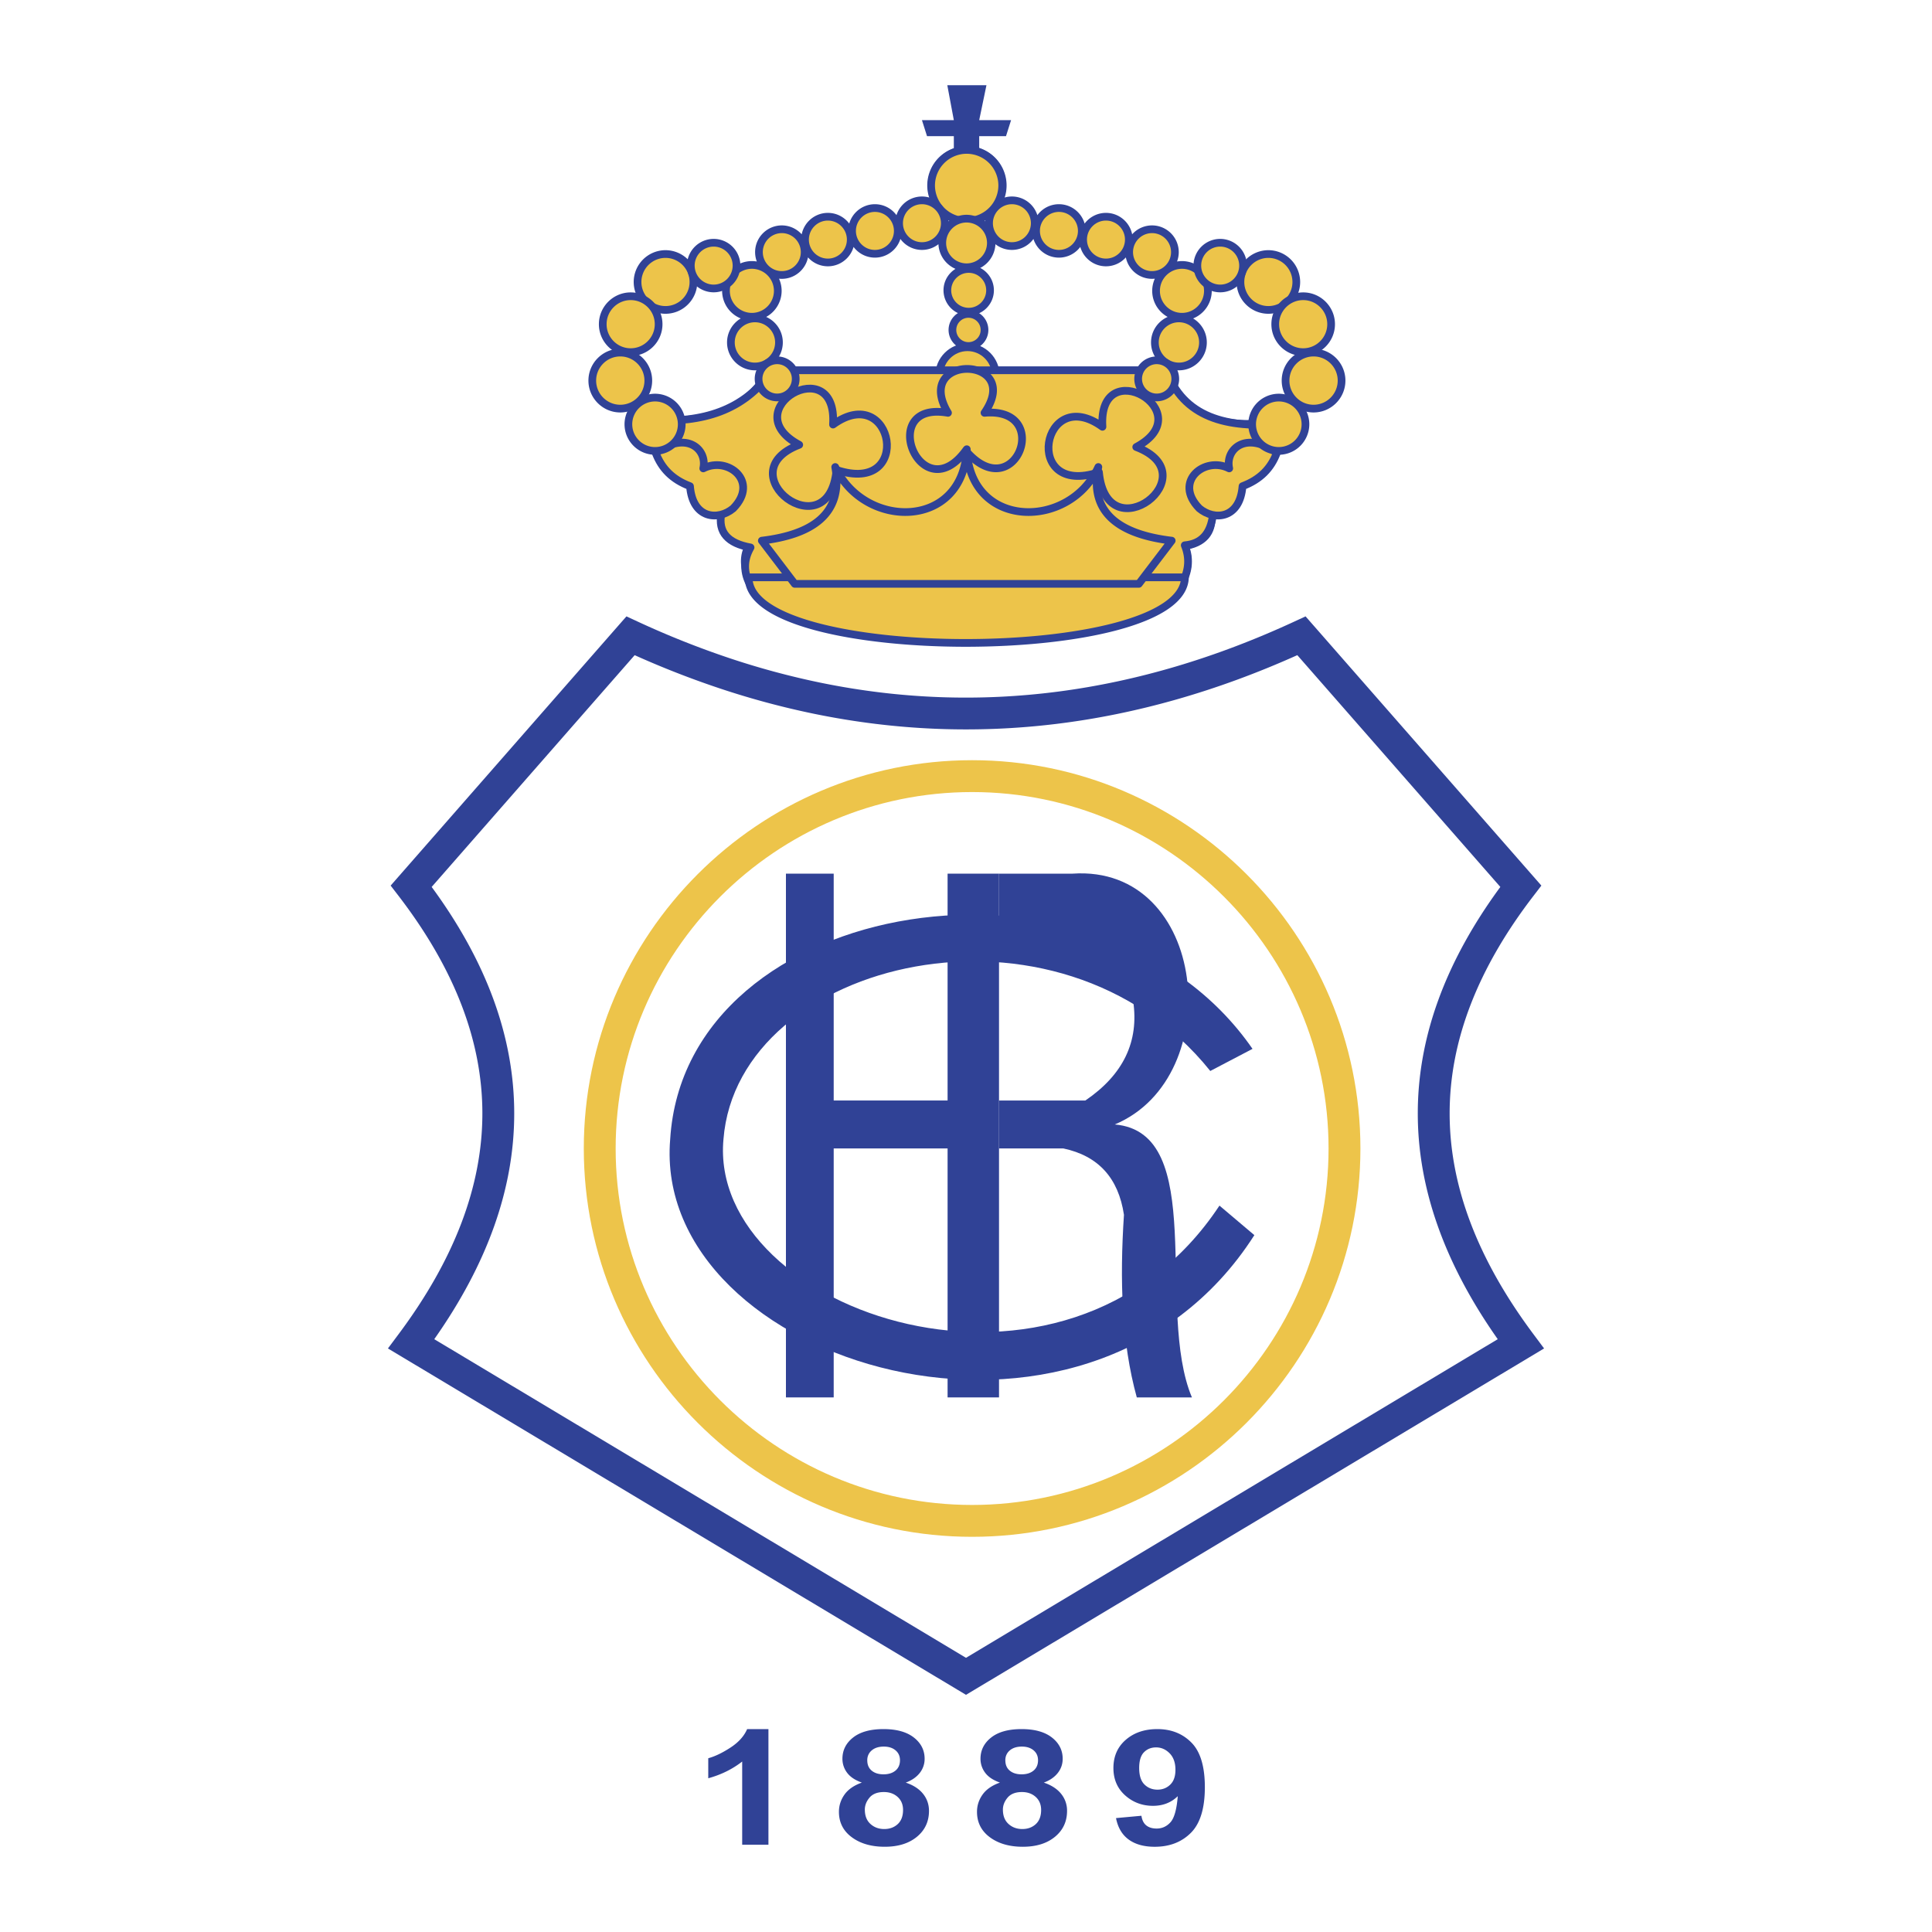<svg xmlns="http://www.w3.org/2000/svg" width="2500" height="2500" viewBox="0 0 192.756 192.756"><path fill-rule="evenodd" clip-rule="evenodd" fill="#fff" d="M0 0h192.756v192.756H0V0z"/><path fill-rule="evenodd" clip-rule="evenodd" fill="#304296" d="M94.513 8.504h3.905l-.723 3.484h3.18l-.506 1.596h-2.674v2.033l-2.531.031v-2.064h-2.675l-.506-1.596h3.181l-.651-3.484z"/><path d="M96.497 14.956a3.553 3.553 0 0 1 3.546 3.547 3.553 3.553 0 0 1-3.546 3.548 3.555 3.555 0 0 1-3.548-3.548 3.554 3.554 0 0 1 3.548-3.547zM126.545 25.345a2.792 2.792 0 0 0-2.787 2.787c0 1.536 1.252 2.788 2.787 2.788s2.787-1.252 2.787-2.788a2.792 2.792 0 0 0-2.787-2.787zM131.055 35.178c-1.539 0-2.795 1.255-2.795 2.794s1.256 2.795 2.795 2.795 2.793-1.256 2.793-2.795-1.254-2.794-2.793-2.794z" fill-rule="evenodd" clip-rule="evenodd" fill="#edc44a" stroke="#304296" stroke-width=".769" stroke-linecap="round" stroke-linejoin="round" stroke-miterlimit="2.613"/><path d="M130.018 29.557c-1.535 0-2.787 1.252-2.787 2.788s1.252 2.787 2.787 2.787 2.787-1.252 2.787-2.787-1.252-2.788-2.787-2.788zM117.926 26.433a2.591 2.591 0 0 0-2.586 2.585c0 1.424 1.162 2.585 2.586 2.585s2.586-1.161 2.586-2.585a2.59 2.59 0 0 0-2.586-2.585zM117.621 31.767c-1.32 0-2.398 1.077-2.398 2.398s1.078 2.398 2.398 2.398 2.398-1.077 2.398-2.398-1.078-2.398-2.398-2.398zM100.959 19.989a2.284 2.284 0 0 0-2.281 2.281 2.284 2.284 0 0 0 2.281 2.28 2.283 2.283 0 0 0 2.279-2.28 2.283 2.283 0 0 0-2.279-2.281zM96.506 21.815a2.43 2.43 0 0 0-2.425 2.425 2.43 2.43 0 0 0 2.425 2.425 2.43 2.43 0 0 0 2.426-2.425 2.43 2.43 0 0 0-2.426-2.425zM105.65 20.758c-1.256 0-2.281 1.024-2.281 2.28s1.025 2.281 2.281 2.281 2.281-1.025 2.281-2.281-1.025-2.28-2.281-2.28zM110.342 21.623c-1.256 0-2.279 1.025-2.279 2.281s1.023 2.28 2.279 2.28c1.258 0 2.281-1.024 2.281-2.28s-1.023-2.281-2.281-2.281zM114.939 22.873a2.285 2.285 0 0 0-2.281 2.281c0 1.256 1.025 2.28 2.281 2.28s2.281-1.024 2.281-2.28a2.285 2.285 0 0 0-2.281-2.281z" fill-rule="evenodd" clip-rule="evenodd" fill="#edc44a" stroke="#304296" stroke-width=".769" stroke-linecap="round" stroke-linejoin="round" stroke-miterlimit="2.613"/><path d="M121.738 24.219a2.283 2.283 0 0 0-2.279 2.281c0 1.256 1.023 2.28 2.279 2.28s2.281-1.024 2.281-2.28a2.285 2.285 0 0 0-2.281-2.281zM96.648 26.835c1.172 0 2.129.957 2.129 2.13s-.957 2.13-2.129 2.13a2.134 2.134 0 0 1-2.13-2.13c0-1.173.957-2.13 2.13-2.13zM96.444 14.956a3.554 3.554 0 0 0-3.547 3.547 3.555 3.555 0 0 0 3.547 3.548 3.555 3.555 0 0 0 3.548-3.548 3.555 3.555 0 0 0-3.548-3.547z" fill-rule="evenodd" clip-rule="evenodd" fill="#edc44a" stroke="#304296" stroke-width=".769" stroke-linecap="round" stroke-linejoin="round" stroke-miterlimit="2.613"/><path d="M63.391 41.527c6.479 1.183 10.938-.338 13.378-4.561h39.375c2.104 4.898 6.562 6.419 13.377 4.561m-57.588 9.864c-.11 1.774.81 2.809 2.762 3.105-.516.888-.553 2.144.111 3.327M120.873 51.391c.111 1.774-.811 2.809-2.762 3.105.516.888.553 2.144-.109 3.327" fill="none" stroke="#304296" stroke-width=".769" stroke-linecap="round" stroke-linejoin="round" stroke-miterlimit="2.613"/><path d="M96.624 31.318c.882 0 1.601.72 1.601 1.602 0 .882-.719 1.602-1.601 1.602s-1.602-.72-1.602-1.602c0-.882.719-1.602 1.602-1.602zM96.524 34.644c1.558 0 2.827 1.271 2.827 2.828s-1.27 2.828-2.827 2.828-2.828-1.271-2.828-2.828 1.271-2.828 2.828-2.828z" fill-rule="evenodd" clip-rule="evenodd" fill="#edc44a" stroke="#304296" stroke-width=".769" stroke-linecap="round" stroke-linejoin="round" stroke-miterlimit="2.613"/><path d="M65.161 41.933c4.843.235 9.056-.885 11.883-4.989h39.32c1.682 4.639 5.953 5.881 11.668 5.314l-7.021 9.109c-.217 1.88-1.152 2.892-2.809 3.036.504 1.229.432 2.458-.217 3.688l-43.102.325c-.72-1.265-.72-2.53 0-3.796-2.25-.406-3.259-1.509-2.917-3.361l-6.805-9.326z" fill-rule="evenodd" clip-rule="evenodd" fill="#edc44a" stroke="#304296" stroke-width=".769" stroke-linecap="round" stroke-linejoin="round" stroke-miterlimit="2.613"/><path d="M79.74 44.377c-7.365 2.805 2.936 10.665 3.722 2.509 7.732 2.58 5.7-8.918-.35-4.527.472-7.48-9.97-1.51-3.372 2.018zM113.363 44.599c7.365 2.806-2.936 10.665-3.721 2.509-7.732 2.58-5.701-8.918.35-4.527-.472-7.48 9.971-1.51 3.371 2.018zM65.416 45.18c.589 1.552 1.656 2.661 3.425 3.327.258 3.253 2.798 3.475 4.308 2.218 2.651-2.699-.553-5.25-2.983-3.992.423-1.886-1.639-3.809-4.75-1.553zM127.391 45.18c-.588 1.552-1.656 2.661-3.424 3.327-.258 3.253-2.799 3.475-4.309 2.218-2.65-2.699.553-5.25 2.982-3.992-.423-1.886 1.639-3.809 4.751-1.553z" fill-rule="evenodd" clip-rule="evenodd" fill="#edc44a" stroke="#304296" stroke-width=".769" stroke-linecap="round" stroke-linejoin="round" stroke-miterlimit="2.613"/><path d="M94.58 41.188c-7.199-1.275-2.743 9.889 1.768 3.771 4.926 5.737 8.786-4.385 1.877-3.771 3.941-5.73-7.217-5.952-3.645 0zM66.396 25.345a2.792 2.792 0 0 1 2.787 2.787c0 1.536-1.252 2.788-2.787 2.788s-2.787-1.252-2.787-2.788a2.792 2.792 0 0 1 2.787-2.787zM61.887 35.178c1.539 0 2.794 1.255 2.794 2.794s-1.255 2.795-2.794 2.795-2.795-1.256-2.795-2.795 1.256-2.794 2.795-2.794z" fill-rule="evenodd" clip-rule="evenodd" fill="#edc44a" stroke="#304296" stroke-width=".769" stroke-linecap="round" stroke-linejoin="round" stroke-miterlimit="2.613"/><path d="M62.923 29.557c1.535 0 2.787 1.252 2.787 2.788s-1.252 2.787-2.787 2.787-2.787-1.252-2.787-2.787 1.252-2.788 2.787-2.788zM75.015 26.433a2.59 2.59 0 0 1 2.585 2.585 2.59 2.59 0 0 1-2.585 2.585 2.59 2.59 0 0 1-2.585-2.585 2.59 2.59 0 0 1 2.585-2.585zM75.32 31.767c1.32 0 2.397 1.077 2.397 2.398s-1.077 2.398-2.397 2.398c-1.321 0-2.398-1.077-2.398-2.398s1.077-2.398 2.398-2.398zM91.983 19.989a2.284 2.284 0 0 1 2.28 2.281c0 1.255-1.024 2.28-2.28 2.28s-2.28-1.024-2.28-2.28a2.284 2.284 0 0 1 2.28-2.281zM96.435 21.815a2.43 2.43 0 0 1 2.424 2.425 2.43 2.43 0 0 1-2.424 2.425 2.43 2.43 0 0 1-2.425-2.425 2.43 2.43 0 0 1 2.425-2.425zM87.291 20.758c1.256 0 2.281 1.024 2.281 2.28s-1.025 2.281-2.281 2.281-2.28-1.025-2.28-2.281 1.024-2.28 2.28-2.28zM82.598 21.623c1.256 0 2.28 1.025 2.28 2.281s-1.024 2.28-2.28 2.28-2.28-1.024-2.28-2.28 1.024-2.281 2.28-2.281zM78.001 22.873a2.284 2.284 0 0 1 2.28 2.281c0 1.256-1.024 2.28-2.28 2.28s-2.28-1.024-2.28-2.28a2.285 2.285 0 0 1 2.28-2.281z" fill-rule="evenodd" clip-rule="evenodd" fill="#edc44a" stroke="#304296" stroke-width=".769" stroke-linecap="round" stroke-linejoin="round" stroke-miterlimit="2.613"/><path d="M71.203 24.219a2.284 2.284 0 0 1 2.28 2.281 2.284 2.284 0 0 1-2.28 2.28 2.285 2.285 0 0 1-2.281-2.28 2.285 2.285 0 0 1 2.281-2.281zM77.535 35.947c1.021 0 1.853.832 1.853 1.853 0 1.02-.832 1.852-1.853 1.852a1.856 1.856 0 0 1-1.852-1.852c0-1.021.832-1.853 1.852-1.853zM65.355 39.667a2.666 2.666 0 0 1 2.661 2.66c0 1.466-1.195 2.661-2.661 2.661s-2.661-1.195-2.661-2.661a2.667 2.667 0 0 1 2.661-2.66zM74.695 57.601c-.147 8.725 43.379 8.724 43.526 0H74.695z" fill-rule="evenodd" clip-rule="evenodd" fill="#edc44a" stroke="#304296" stroke-width=".769" stroke-linecap="round" stroke-linejoin="round" stroke-miterlimit="2.613"/><path d="M79.292 58.251l-3.281-4.308c4.898-.591 8.174-2.585 7.32-7.348 2.939 6.258 12.768 6.258 13.125-1.774.338 8.032 10.266 8.032 13.125 1.774-.973 4.763 2.404 6.757 7.32 7.348l-3.281 4.308H79.292zM127.586 39.667a2.664 2.664 0 0 0-2.66 2.66 2.664 2.664 0 0 0 2.66 2.661 2.665 2.665 0 0 0 2.66-2.661 2.665 2.665 0 0 0-2.66-2.66zM115.406 35.947c-1.02 0-1.852.832-1.852 1.853 0 1.02.832 1.852 1.852 1.852s1.852-.832 1.852-1.852a1.856 1.856 0 0 0-1.852-1.853z" fill-rule="evenodd" clip-rule="evenodd" fill="#edc44a" stroke="#304296" stroke-width=".769" stroke-linecap="round" stroke-linejoin="round" stroke-miterlimit="2.613"/><path d="M131.039 62.39l21.885 24.984.859.982-.791 1.03c-5.574 7.252-8.361 14.469-8.361 21.7 0 7.242 2.791 14.572 8.373 22.043l1.049 1.406-1.508.904-55.354 33.168-.813.488-.813-.488-55.353-33.168-1.509-.904 1.05-1.406c5.582-7.471 8.373-14.801 8.373-22.043 0-7.23-2.787-14.447-8.36-21.7l-.792-1.03.86-.982L61.717 62.39l.783-.893 1.074.496a88.596 88.596 0 0 0 9.21 3.672 78.73 78.73 0 0 0 9.185 2.469c15.722 3.205 31.46 1.158 47.214-6.142l1.072-.497.784.895zm18.65 26.1l-20.256-23.125c-16.018 7.187-32.051 9.145-48.098 5.874a81.914 81.914 0 0 1-9.558-2.568 91.09 91.09 0 0 1-8.456-3.305L43.067 88.49c5.491 7.48 8.237 14.996 8.237 22.596 0 7.477-2.66 14.969-7.978 22.525L96.378 165.4l53.052-31.789c-5.318-7.557-7.977-15.049-7.977-22.525 0-7.6 2.744-15.116 8.236-22.596z" fill="#304296"/><path d="M76.667 184.047h-2.619v-8.299c-.957.752-2.085 1.311-3.385 1.67v-1.998c.685-.188 1.428-.547 2.227-1.07.801-.525 1.354-1.139 1.652-1.838h2.125v11.535zm9.321-6.199c-.677-.238-1.17-.57-1.478-.988a2.3 2.3 0 0 1-.461-1.385c0-.855.357-1.564 1.066-2.123s1.724-.84 3.033-.84c1.299 0 2.309.279 3.025.838.717.559 1.077 1.27 1.077 2.125a2.24 2.24 0 0 1-.494 1.422c-.33.416-.794.734-1.389.953.756.254 1.334.629 1.726 1.119.394.49.592 1.061.592 1.703 0 1.059-.401 1.922-1.205 2.586-.804.662-1.877.994-3.211.994-1.243 0-2.279-.275-3.103-.822-.978-.646-1.466-1.537-1.466-2.664 0-.621.184-1.193.551-1.713s.944-.922 1.733-1.203l.004-.002zm.541-2.217c0 .438.146.781.439 1.025.295.246.689.369 1.181.369.496 0 .895-.125 1.193-.371.297-.248.449-.594.449-1.031 0-.414-.149-.744-.441-.99-.295-.25-.687-.375-1.173-.375-.501 0-.903.125-1.201.377-.297.25-.449.584-.449.996h.002zm-.243 4.922c0 .605.184 1.08.553 1.418.37.34.833.512 1.384.512.541 0 .99-.166 1.342-.49.354-.326.533-.799.533-1.414 0-.539-.181-.973-.541-1.299-.36-.324-.818-.488-1.372-.488-.64 0-1.119.186-1.431.555-.312.371-.471.773-.471 1.207h.003v-.001zm13.478-2.705c-.678-.238-1.172-.57-1.479-.988a2.294 2.294 0 0 1-.461-1.385c0-.855.357-1.564 1.066-2.123s1.723-.84 3.033-.84c1.299 0 2.309.279 3.025.838s1.076 1.27 1.076 2.125c0 .531-.166 1.008-.494 1.422-.33.416-.793.734-1.389.953.756.254 1.334.629 1.727 1.119a2.64 2.64 0 0 1 .592 1.703c0 1.059-.4 1.922-1.205 2.586-.803.662-1.877.994-3.211.994-1.242 0-2.279-.275-3.104-.822-.977-.646-1.465-1.537-1.465-2.664 0-.621.184-1.193.551-1.713s.945-.922 1.732-1.203l.006-.002zm.541-2.217c0 .438.145.781.438 1.025.295.246.689.369 1.182.369.496 0 .895-.125 1.191-.371.299-.248.449-.594.449-1.031 0-.414-.148-.744-.441-.99-.295-.25-.686-.375-1.172-.375-.502 0-.904.125-1.201.377-.297.25-.449.584-.449.996h.003zm-.244 4.922c0 .605.184 1.08.553 1.418.369.34.834.512 1.385.512.541 0 .988-.166 1.342-.49.354-.326.533-.799.533-1.414 0-.539-.182-.973-.541-1.299-.359-.324-.818-.488-1.371-.488-.641 0-1.119.186-1.432.555-.312.371-.471.773-.471 1.207h.002v-.001zm11.287.838l2.533-.232c.061.434.225.754.484.963.262.209.609.312 1.035.312.541 0 1.002-.209 1.379-.625.377-.418.623-1.287.727-2.604-.656.643-1.482.963-2.471.963-1.072 0-2-.348-2.779-1.043-.779-.697-1.17-1.609-1.17-2.727 0-1.164.41-2.104 1.234-2.818.824-.713 1.873-1.068 3.145-1.068 1.385 0 2.521.449 3.41 1.352.889.9 1.334 2.385 1.334 4.447 0 2.1-.463 3.617-1.389 4.547s-2.133 1.395-3.615 1.395c-1.066 0-1.932-.24-2.59-.717-.66-.479-1.084-1.193-1.27-2.145h.003zm5.927-4.813c0-.709-.195-1.26-.582-1.652-.389-.393-.84-.588-1.35-.588-.484 0-.889.16-1.205.482-.32.32-.482.848-.482 1.578 0 .742.174 1.289.521 1.635s.787.521 1.307.521c.502 0 .928-.168 1.27-.5.346-.334.52-.828.52-1.475l.001-.001z" fill-rule="evenodd" clip-rule="evenodd" fill="#304296"/><path d="M96.986 75.845c10.67 0 20.356 4.351 27.374 11.368 7.018 7.017 11.367 16.703 11.369 27.373v.002c-.002 10.668-4.352 20.355-11.369 27.371-7.018 7.018-16.703 11.369-27.373 11.369h-.001c-10.67 0-20.355-4.352-27.373-11.369-7.017-7.016-11.368-16.701-11.368-27.371v-.002c0-10.67 4.351-20.355 11.368-27.373 7.017-7.017 16.703-11.368 27.373-11.368zm.001 3.179h-.002c-9.792 0-18.682 3.994-25.124 10.437-6.443 6.443-10.437 15.334-10.437 25.125v.002c0 9.791 3.994 18.682 10.437 25.125 6.443 6.441 15.333 10.436 25.125 10.436h.001c9.792 0 18.683-3.994 25.125-10.436 6.443-6.443 10.438-15.334 10.438-25.125v-.002c0-9.793-3.994-18.683-10.438-25.125-6.442-6.443-15.333-10.437-25.125-10.437z" fill="#edc44a"/><path fill-rule="evenodd" clip-rule="evenodd" fill="#304296" d="M78.413 87.165h4.765v22.632h11.363V87.165h5.131v52.255h-5.131v-24.84H83.178v24.84h-4.765V87.165z"/><path d="M99.672 87.165h7.332c13.49-.93 15.531 20.287 4.215 25.023 9.348.797 4.033 18.523 7.699 27.232h-5.5c-1.527-5.521-1.711-11.715-1.281-18.217-.551-3.68-2.566-5.887-6.049-6.623h-6.416v-4.783h8.615c3.787-2.576 5.375-5.889 4.766-9.938-3.758-2.82-8.461-3.74-13.381-4.231v-8.463z" fill-rule="evenodd" clip-rule="evenodd" fill="#304296"/><path d="M120.75 106.852c-15.105-18.86-47.149-11.196-48.569 6.809-1.597 17.262 34.221 29.711 49.485 6.623l3.482 2.945c-16.754 26.234-60.162 12.895-58.283-9.568 1.515-24.426 42.886-31.012 58.099-9.016l-4.214 2.207z" fill-rule="evenodd" clip-rule="evenodd" fill="#304296"/></svg>
